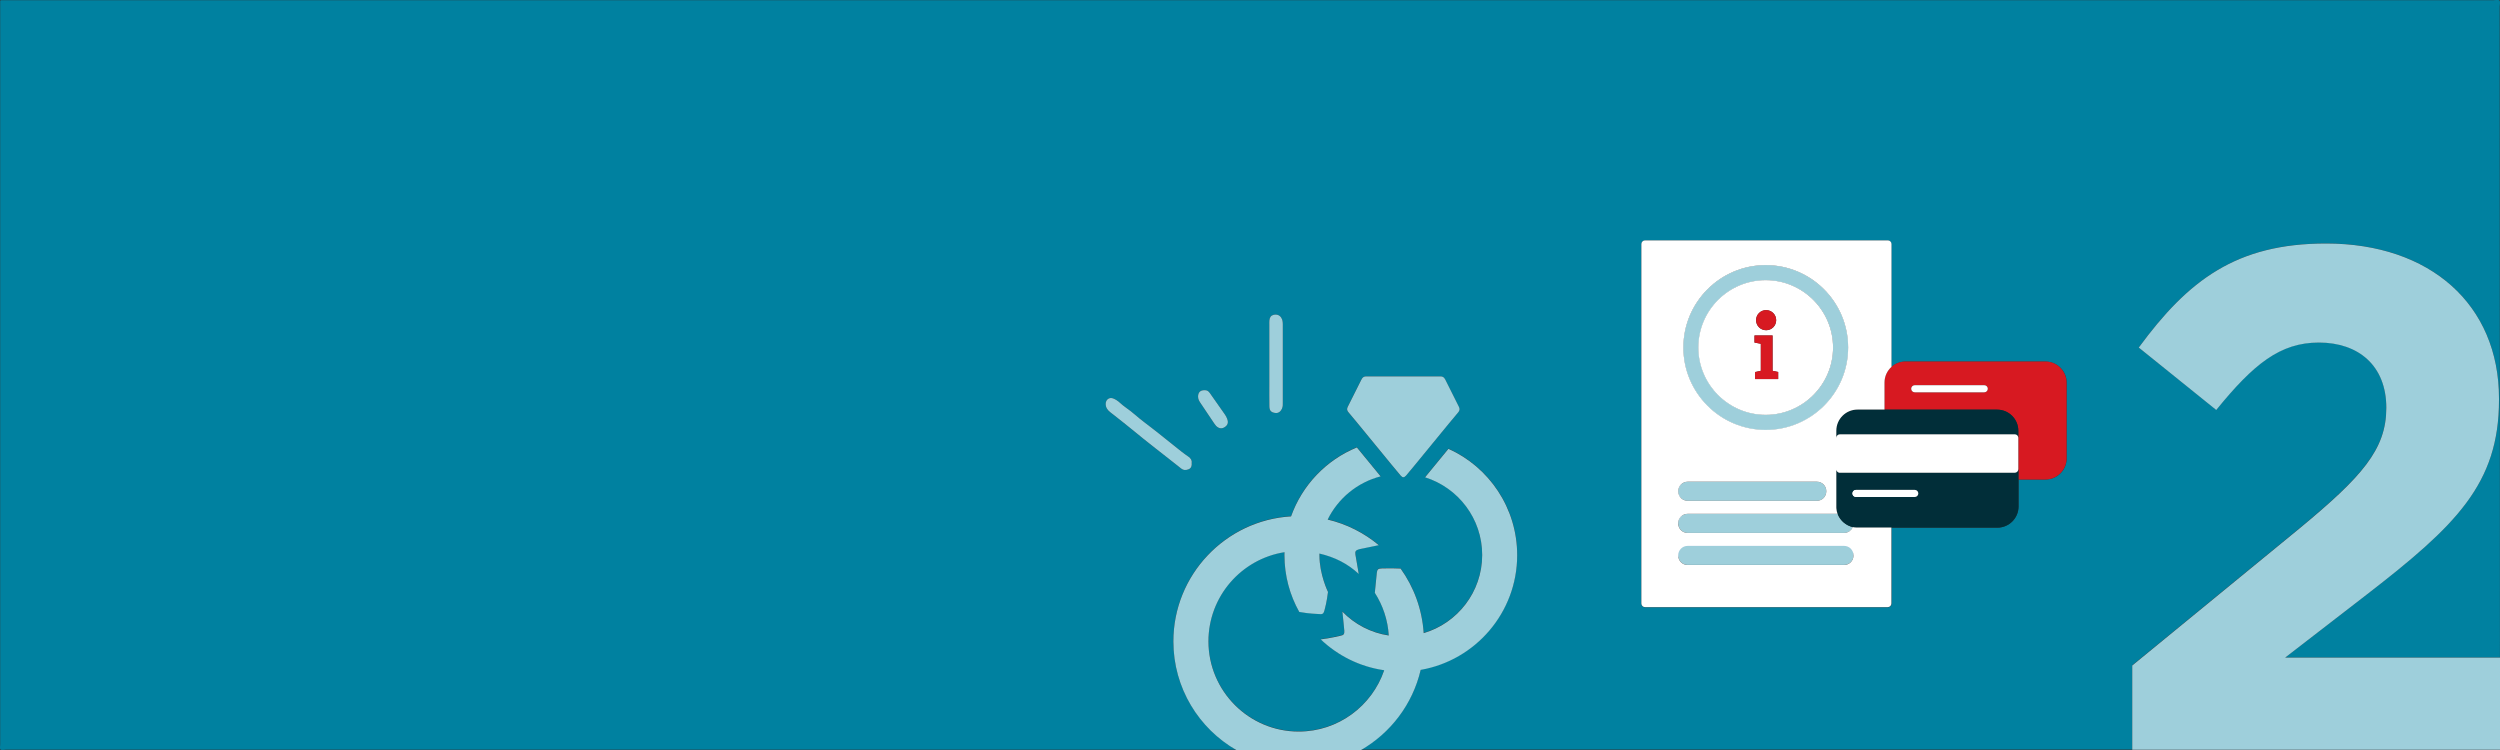 <?xml version="1.0" encoding="utf-8"?>
<!-- Generator: Adobe Illustrator 25.4.1, SVG Export Plug-In . SVG Version: 6.00 Build 0)  -->
<svg version="1.1" id="Layer_1" xmlns="http://www.w3.org/2000/svg" xmlns:xlink="http://www.w3.org/1999/xlink" x="0px" y="0px"
	 viewBox="0 0 4000 1200" style="enable-background:new 0 0 4000 1200;" xml:space="preserve">
<rect x="0" y="0" width="4000" height="1200" fill="#333333" stroke="none"/>
<style type="text/css">
	.st0{fill:#0081A0;}
	.st1{fill:#9ECFDB;}
	.st2{fill:#A4BFE2;}
	.st3{fill:#FAFBFC;}
	.st4{fill:#FFFFFF;}
	.st5{fill:#D71921;}
	.st6{fill:#012E39;}
</style>
<path class="st0" d="M3999.1,0.8c-1.5-1.7-6.2-0.5-9.5-0.5H9.9c-2.3,0-4.7,0.1-7,0C1,0.3,0,0.5,0.3,2.8c0.1,2,0.1,4,0,6
	c0,394,0,788,0,1182c0,2.9-1,7.2,0.5,8.4c1.8,1.5,5.7,0.3,8.7,0.3h1968.2c-59.9-34.7-100.3-99.5-100.3-173.6
	c0-106.4,83.4-193.8,188.3-200.1c17.8-50.1,56.3-90.3,105.3-110.3c10.3,12.5,24.8,30.2,38,46.3c-37.3,9.5-68.1,35.2-84.7,69.1
	c30.6,7.3,58.4,21.5,81.8,41c-15.8,3.4-29.4,5.9-31.5,6.5c-5.5,1.6-6.6,3.4-5.9,8.7c0.6,3.9,2.6,14.5,5.3,30.8
	c-18-16.7-38.2-26.8-62.9-32.6c0,0.9,0,1.7,0,2.6c0,31.1,13.7,58.8,13.7,58.8c-2,16.3-4.7,26-5.7,29.7c-1.4,5.2-3.1,6.4-8.8,5.7
	c-2.2-0.3-15.8-0.4-31.5-3.4c-15.1-26.9-23.7-57.9-23.7-90.9c0-1.6,0-3.1,0.1-4.7c-68.9,11-121.7,70.7-121.7,142.6
	c0,79.6,64.8,144.4,144.4,144.4c63.4,0,117.5-41.1,136.8-98.1c-39.1-5.6-74.3-23.4-101.6-49.4c16.1-1.9,29-5.3,31.2-5.7
	c5.6-1.1,6.9-2.7,6.6-8.1c-0.2-3.7-3.1-30.4-3.1-30.6c19.5,20.1,45.3,33.9,74.2,38.2c-1.6-25-9.6-48.4-22.3-68.3
	c1.5-16.5,2.8-28.2,3.2-32.1c0.6-5.4,2.1-6.8,7.9-6.9c2.2,0,14.1-0.5,30.2,0.2l-0.1-0.1c21.2,29.5,34.5,65,37,103.4
	c54-15.9,93.6-65.9,93.6-125c0-58.3-38.5-107.7-91.4-124.3c12.7-15.5,26.8-32.8,37.4-45.6c64.8,29.2,110,94.3,110,169.9
	c0,91.8-66.8,168.3-154.4,183.5c-12.7,54.6-47.8,100.7-95.1,128.1h1233.6v-134.8l267.6-219.3c99.9-82.7,138.9-126.3,138.9-192.9
	c0-67.8-44.8-104.5-107.9-104.5c-62,0-104.5,34.4-164.2,107.9L3422,556c79.2-107.9,156.2-166.5,299.7-166.5
	c166.5,0,276.7,97.6,276.7,248v2.3c0,134.4-68.9,201-211.3,311.2l-130.9,101.1h343.7l-0.4-1041.7C3999.5,7.1,4000.8,2.6,3999.1,0.8z
	 M1901.9,750.8c-4.2,1.8-8.4,1.8-12.2-1.3c-5.2-4.2-10.4-8.2-15.6-12.3c-20-15.8-40.3-31.3-59.9-47.6
	c-12.5-10.4-25.4-20.2-38.1-30.3c-4.4-3.5-7.2-7.7-7-13.5c0.2-6.8,6.3-10.9,12.5-8.1c3.4,1.4,6.5,3.4,9.2,5.8
	c7.2,6.9,15.9,11.9,23.4,18.5c11.7,10.2,24.4,19.3,36.7,29c13,10.3,25.9,20.7,38.8,31c3.9,3.1,8,6,12,8.8c3.4,2.5,5.6,5.6,5,9.6
	C1907.2,745.2,1906.1,749,1901.9,750.8z M1960.1,683c-4.9,3.5-9.6,3-14.3-1.5c-1.1-1.2-2.1-2.5-3-3.9c-7.4-11-14.8-22-22.1-32.9
	c-2.1-3.1-3.8-6.2-3.8-10c0-7,3.6-10.6,10.7-10.4c3.5-0.2,6.1,1.6,8.1,4.5c8.2,11.6,16.4,23.3,24.5,34.9c1.3,1.9,2.4,4,3.2,6.2
	C1965.7,675.7,1964.6,679.9,1960.1,683z M2051.2,653.8c-2.6,5.5-6.5,7.9-11.8,6.8c-5.9-1.1-8.3-3.8-8.4-10.4
	c-0.2-11.6-0.1-23.3-0.1-34.9v-32.8v-62.8c0-2.3-0.1-4.7,0.1-7c0.4-5,2.6-7.9,6.5-8.9c5.1-1.3,9.6,0.2,12.3,4.2
	c2.4,3.5,2.7,7.4,2.7,11.4c-0.1,11.3,0,22.6,0,33.9c0,29.9,0,59.8,0,89.7C2052.5,646.6,2052.8,650.3,2051.2,653.8z M2333.1,659.7
	c-5.8,6.4-78.8,96.2-83.5,101.3c-1.8,1.9-3,2.7-4.3,2.6c-1.2,0.1-2.5-0.8-4.3-2.6c-4.7-5.1-77.7-94.9-83.5-101.3
	c-2.6-2.9-2.9-5.6-1.1-9c7.4-14.5,14.7-29.1,21.9-43.7c1.7-3.4,4.2-5,7.9-4.8c0.7,0.1,117.5,0.1,118.1,0c3.7-0.2,6.2,1.4,7.9,4.8
	c7.2,14.6,14.5,29.2,21.9,43.7C2336,654.1,2335.7,656.8,2333.1,659.7z M3306.7,733.4c0,9.3-3.8,17.8-9.9,23.9
	c-6.1,6.1-14.6,9.9-23.9,9.9h-43.2v43.2c0,18.7-15.2,33.9-33.9,33.9h-169.3v121.6c0,3.2-2.6,5.8-5.8,5.8H2632
	c-3.2,0-5.8-2.6-5.8-5.8V390.4c0-3.2,2.6-5.8,5.8-5.8h388.4c3.2,0,5.8,2.6,5.8,5.8v196.7c1-0.9,2.1-1.8,3.2-2.5
	c0.1-0.1,0.3-0.2,0.4-0.3c0.3-0.2,0.5-0.4,0.8-0.5c0.2-0.1,0.3-0.2,0.5-0.3c0.3-0.2,0.5-0.3,0.8-0.5c0.2-0.1,0.4-0.2,0.6-0.3
	c0.3-0.1,0.5-0.3,0.8-0.4c0.2-0.1,0.4-0.2,0.6-0.3c0.3-0.1,0.5-0.2,0.8-0.4c0.2-0.1,0.5-0.2,0.7-0.3c0.3-0.1,0.5-0.2,0.8-0.3
	c0.2-0.1,0.5-0.2,0.7-0.3c0.3-0.1,0.5-0.2,0.8-0.3s0.5-0.2,0.8-0.3s0.5-0.2,0.8-0.2c0.3-0.1,0.5-0.2,0.8-0.2
	c0.2-0.1,0.5-0.1,0.7-0.2c0.3-0.1,0.6-0.1,0.9-0.2c0.2-0.1,0.5-0.1,0.7-0.2c0.3-0.1,0.6-0.1,0.9-0.2c0.2,0,0.5-0.1,0.7-0.1
	c0.3,0,0.6-0.1,1-0.1c0.2,0,0.4-0.1,0.7-0.1c0.4,0,0.7-0.1,1.1-0.1c0.2,0,0.4,0,0.6,0c0.6,0,1.1,0,1.7,0h223.7
	c18.7,0,33.9,15.2,33.9,33.9V733.4z"/>
<path class="st1" d="M1906.7,740.4c0.5,4.8-0.6,8.6-4.8,10.4s-8.4,1.8-12.2-1.3c-5.2-4.2-10.4-8.2-15.6-12.3
	c-20-15.8-40.3-31.3-59.9-47.6c-12.5-10.4-25.4-20.2-38.1-30.3c-4.4-3.5-7.2-7.7-7-13.5c0.2-6.8,6.3-10.9,12.5-8.1
	c3.4,1.4,6.5,3.4,9.2,5.8c7.2,6.9,15.9,11.9,23.4,18.5c11.7,10.2,24.4,19.3,36.7,29c13,10.3,25.9,20.7,38.8,31c3.9,3.1,8,6,12,8.8
	C1905.1,733.3,1907.3,736.4,1906.7,740.4z"/>
<path class="st1" d="M2030.9,582.5v-62.8c0-2.3-0.1-4.7,0.1-7c0.4-5,2.6-7.9,6.5-8.9c5.1-1.3,9.6,0.2,12.3,4.2
	c2.4,3.5,2.7,7.4,2.7,11.4c-0.1,11.3,0,22.6,0,33.9c0,29.9,0,59.8,0,89.7c0,3.6,0.3,7.3-1.3,10.8c-2.6,5.5-6.5,7.9-11.8,6.8
	c-5.9-1.1-8.3-3.8-8.4-10.4c-0.2-11.6-0.1-23.3-0.1-34.9L2030.9,582.5L2030.9,582.5z"/>
<path class="st1" d="M1927.6,624.3c3.5-0.2,6.1,1.6,8.1,4.5c8.2,11.6,16.4,23.3,24.5,34.9c1.3,1.9,2.4,4,3.2,6.2
	c2.3,5.8,1.2,10-3.3,13.1c-4.9,3.5-9.6,3-14.3-1.5c-1.1-1.2-2.1-2.5-3-3.9c-7.4-11-14.8-22-22.1-32.9c-2.1-3.1-3.8-6.2-3.8-10
	C1916.9,627.7,1920.5,624.1,1927.6,624.3z"/>
<path class="st2" d="M2690.6,847.4c-1.3-2.3-2.6-4.6-3.7-7.1c-3.3-8.4,1.1-15.6,9.9-16.5c1.7-0.1,3.3-0.2,5-0.1l220.2,0.1
	c2.4,1.5,3,4.2,4.6,6.3c6.2,7.9,13.9,13,24.1,14.1c2.3,0.2,4.7-0.2,6.7,1.2l0.3,2.5c-82.1,0-164.2,0-246.3,0
	C2704.5,847.9,2697.5,847.5,2690.6,847.4z"/>
<path class="st3" d="M2957.8,847.9l-0.3-2.5l4.1-0.1C2961,849.2,2960.7,849.4,2957.8,847.9z"/>
<path class="st2" d="M2825.8,872h118.8c3.3,0,6.7-0.1,10,0.2c7.1,0.7,11,5.4,10.9,12.9c0,6.8-3.9,11.5-10.4,12.3c-3,0.3-6,0.4-9,0.3
	c-80.5,0-161.1,0-241.6,0c-3.7,0.1-7.3-0.1-10.9-0.8c-6.3-1.4-10-7.2-9.3-13.5c0.7-6.6,5-10.9,11.7-11.3c4-0.2,8-0.2,12-0.2
	L2825.8,872L2825.8,872z"/>
<path class="st2" d="M2782.8,798.1h-77.9c-2.3,0-4.7,0.1-7,0c-9.4-0.4-12.5-3.7-12.1-13c0.3-7.8,3-10.6,11.1-11
	c4.6-0.2,9.3-0.2,14-0.2h152.9c2.3-0.1,4.7-0.1,7,0.1c6.6,0.7,10.9,5.5,10.9,12c0,6.7-4.1,11.3-10.8,12c-2.7,0.2-5.3,0.2-8,0.2
	L2782.8,798.1z"/>
<path class="st1" d="M3679.2,845.5l-267.6,219.3v134.8H4000v-147.4h-343.8l130.9-101.1c142.4-110.2,211.3-176.8,211.3-311.2v-2.3
	c0-150.4-110.2-248-276.7-248c-143.5,0-220.5,58.6-299.7,166.5l124,99.9c59.7-73.5,102.2-107.9,164.2-107.9
	c63.2,0,107.9,36.7,107.9,104.5C3818.1,719.2,3779.1,762.8,3679.2,845.5z"/>
<path class="st4" d="M2963.7,789.5c0,3.2,2.6,5.7,5.7,5.7h56.8v-11.4h-56.8C2966.3,783.7,2963.7,786.3,2963.7,789.5z"/>
<path class="st4" d="M2951.2,837L2951.2,837L2951.2,837z"/>
<path class="st4" d="M2945.2,831c0.1,0.1,0.1,0.1,0.2,0.2C2945.3,831.2,2945.3,831.1,2945.2,831z"/>
<path class="st4" d="M2956.5,840.4L2956.5,840.4L2956.5,840.4z"/>
<path class="st4" d="M2949.7,835.7l-0.1-0.1C2949.6,835.7,2949.6,835.7,2949.7,835.7z"/>
<path class="st4" d="M2940.9,823.9c0,0.1,0.1,0.2,0.1,0.3C2941,824.1,2941,824,2940.9,823.9z"/>
<path class="st4" d="M2944,829.4l0.1,0.1C2944.1,829.5,2944.1,829.5,2944,829.4z"/>
<path class="st4" d="M2941.8,825.7c0,0.1,0.1,0.2,0.1,0.2C2941.9,825.9,2941.9,825.8,2941.8,825.7z"/>
<path class="st1" d="M2825.2,687.9c-72.7,0-131.8-59.1-131.8-131.8s59.1-131.8,131.8-131.8S2957,483.4,2957,556.1
	S2897.9,687.9,2825.2,687.9z M2825.2,448.2c-59.5,0-107.8,48.4-107.8,107.8s48.4,107.8,107.8,107.8S2933,615.4,2933,556
	S2884.7,448.2,2825.2,448.2z"/>
<path class="st1" d="M2825.2,687.9c-72.7,0-131.8-59.1-131.8-131.8s59.1-131.8,131.8-131.8S2957,483.4,2957,556.1
	S2897.9,687.9,2825.2,687.9z M2825.2,448.2c-59.5,0-107.8,48.4-107.8,107.8s48.4,107.8,107.8,107.8S2933,615.4,2933,556
	S2884.7,448.2,2825.2,448.2z"/>
<path class="st4" d="M2825.1,448.2c-59.5,0-107.8,48.4-107.8,107.8s48.4,107.8,107.8,107.8s107.8-48.4,107.8-107.8
	S2884.5,448.2,2825.1,448.2z M2825.8,496.2c8.9,0,16.1,7.2,16.1,16.1c0,8.9-7.2,16.1-16.1,16.1c-8.9,0-16.1-7.2-16.1-16.1
	C2809.7,503.4,2816.9,496.2,2825.8,496.2z M2845.2,606.5h-37v-11.3l9.1-1.9V550l-10.1-1.9v-11.4h28.9v56.6l9,1.9v11.3L2845.2,606.5
	L2845.2,606.5z"/>
<path class="st5" d="M2808.2,595.2l9.1-1.9V550l-10.1-1.9v-11.4h28.9v56.6l9,1.9v11.3h-37v-11.3L2808.2,595.2L2808.2,595.2z
	 M2841.9,512.2c0,8.9-7.2,16.1-16.1,16.1c-8.9,0-16.1-7.2-16.1-16.1c0-8.9,7.2-16.1,16.1-16.1
	C2834.7,496.2,2841.9,503.4,2841.9,512.2z"/>
<path class="st1" d="M2950.3,903.9h-249.9c-8.6,0-15.3-6.7-15.3-15.3s6.7-15.3,15.3-15.3h249.9c8.6,0,15.3,6.7,15.3,15.3
	S2958.9,903.9,2950.3,903.9z"/>
<path class="st1" d="M2940.2,822.1h-239.7c-8.6,0-15.3,6.7-15.3,15.3s6.7,15.3,15.3,15.3h249.9c6.5,0,11.9-3.8,14.1-9.4
	C2953.3,840.7,2944.1,832.6,2940.2,822.1z"/>
<path class="st1" d="M2906.8,801.3h-206.3c-8.6,0-15.3-6.7-15.3-15.3s6.7-15.3,15.3-15.3h206.3c8.6,0,15.3,6.7,15.3,15.3
	S2915.3,801.3,2906.8,801.3z"/>
<path class="st5" d="M3272.6,578.4h-223.7c-18.7,0-33.9,15.2-33.9,33.9v43.2h180.5c18.7,0,33.9,15.2,33.9,33.9v77.8h43.2
	c18.7,0,33.9-15.2,33.9-33.9v-121C3306.4,593.6,3291.2,578.4,3272.6,578.4z M3174.8,627.7h-111.2c-3.2,0-5.7-2.6-5.7-5.7
	c0-3.2,2.6-5.7,5.7-5.7h111.2c3.2,0,5.7,2.6,5.7,5.7C3180.5,625.1,3178,627.7,3174.8,627.7z"/>
<path class="st6" d="M3223.7,756.2h-279.9c-3.2,0-5.7-2.6-5.7-5.7v59.8c0,18.7,15.2,33.9,33.9,33.9h223.7
	c18.7,0,33.9-15.2,33.9-33.9v-59.8C3229.4,753.6,3226.9,756.2,3223.7,756.2z M3063.6,795.2h-94.1c-3.2,0-5.7-2.6-5.7-5.7
	c0-3.2,2.6-5.7,5.7-5.7h94.1c3.2,0,5.7,2.6,5.7,5.7C3069.3,792.6,3066.7,795.2,3063.6,795.2z"/>
<path class="st6" d="M3195.6,655.4h-223.7c-18.7,0-33.9,15.2-33.9,33.9v11.4c0-3.2,2.6-5.7,5.7-5.7h279.9c3.2,0,5.7,2.6,5.7,5.7
	v-11.4C3229.4,670.6,3214.2,655.4,3195.6,655.4z"/>
<path class="st4" d="M3223.7,694.9h-197.4h-82.5l0,0c-3.2,0-5.7,2.6-5.7,5.7l0,0v-11.4c0-18.7,15.2-33.9,33.9-33.9l0,0h43.2v-43.2
	c0-10,4.3-18.9,11.2-25.1V390.4c0-3.2-2.6-5.8-5.8-5.8H2632c-3.2,0-5.8,2.6-5.8,5.8v575.2c0,3.2,2.6,5.8,5.8,5.8h388.4
	c3.2,0,5.8-2.6,5.8-5.8V844.1h-54.3l0,0c-0.6,0-1.2,0-1.9-0.1c-0.1,0-0.2,0-0.3,0c-0.5,0-1.1-0.1-1.6-0.1c-0.1,0-0.1,0-0.2,0
	c-0.6-0.1-1.1-0.1-1.7-0.2l0,0c-0.6-0.1-1.2-0.2-1.8-0.4l0,0c-2.3,5.6-7.7,9.4-14.1,9.4h-249.9c-8.6,0-15.3-6.7-15.3-15.3
	s6.7-15.3,15.3-15.3h239.7c-0.1-0.4-0.3-0.7-0.4-1.1c0-0.1-0.1-0.2-0.1-0.4c-0.1-0.3-0.2-0.7-0.3-1c-0.1-0.2-0.1-0.4-0.2-0.5
	c-0.1-0.3-0.2-0.6-0.2-0.9c-0.1-0.2-0.1-0.4-0.1-0.6c-0.1-0.3-0.1-0.6-0.2-0.9c0-0.2-0.1-0.5-0.1-0.7c0-0.3-0.1-0.5-0.1-0.8
	s-0.1-0.6-0.1-0.8s-0.1-0.5-0.1-0.7c0-0.3-0.1-0.7-0.1-1c0-0.2,0-0.4,0-0.6c0-0.5,0-1.1,0-1.6l0,0v-59.8l0,0c0,0.2,0,0.4,0,0.7
	c0,0.1,0,0.1,0,0.2c0,0.2,0.1,0.3,0.1,0.5c0,0.1,0,0.1,0.1,0.2c0,0.1,0.1,0.3,0.1,0.4c0,0.1,0,0.1,0.1,0.2c0.2,0.4,0.4,0.8,0.7,1.2
	l0.1,0.1c0.3,0.4,0.6,0.7,1,1l0.1,0.1c0.4,0.3,0.8,0.5,1.2,0.7c0.1,0,0.1,0,0.2,0.1c0.1,0.1,0.3,0.1,0.4,0.1c0.1,0,0.1,0,0.2,0.1
	c0.1,0,0.3,0.1,0.4,0.1c0.1,0,0.1,0,0.2,0c0.2,0,0.4,0,0.7,0l0,0h82.5h197.4c3.2,0,5.7-2.6,5.7-5.7v-49.8
	C3229.4,697.5,3226.9,694.9,3223.7,694.9z M2700.4,873.4h249.9c8.6,0,15.3,6.7,15.3,15.3s-6.7,15.3-15.3,15.3h-249.9
	c-8.6,0-15.3-6.7-15.3-15.3S2691.9,873.4,2700.4,873.4z M2825.2,424.2c72.7,0,131.8,59.1,131.8,131.8s-59.1,131.8-131.8,131.8
	s-131.8-59.1-131.8-131.8S2752.5,424.2,2825.2,424.2z M2906.8,801.3h-206.3c-8.6,0-15.3-6.7-15.3-15.3s6.7-15.3,15.3-15.3h206.3
	c8.6,0,15.3,6.7,15.3,15.3S2915.3,801.3,2906.8,801.3z"/>
<path class="st4" d="M3063.6,795.2h-94.1c-3.2,0-5.7-2.6-5.7-5.7c0-3.2,2.6-5.7,5.7-5.7h94.1c3.2,0,5.7,2.6,5.7,5.7
	C3069.3,792.6,3066.7,795.2,3063.6,795.2z"/>
<path class="st4" d="M3174.8,627.7h-111.2c-3.2,0-5.7-2.6-5.7-5.7c0-3.2,2.6-5.7,5.7-5.7h111.2c3.2,0,5.7,2.6,5.7,5.7
	C3180.5,625.1,3178,627.7,3174.8,627.7z"/>
<path class="st1" d="M2317.5,718.1c-10.5,12.8-24.7,30.1-37.4,45.6c52.9,16.6,91.4,66,91.4,124.3c0,59.1-39.6,109.1-93.6,125
	c-2.5-38.4-15.8-73.9-37-103.4c0,0,0,0.1,0.1,0.1c-16.1-0.7-28-0.2-30.2-0.2c-5.7,0.1-7.3,1.6-7.9,6.9c-0.4,3.9-1.7,15.6-3.2,32.1
	c12.8,20,20.8,43.3,22.3,68.3c-28.9-4.3-54.8-18.2-74.2-38.2c0,0.2,2.9,26.9,3.1,30.6c0.3,5.4-1,7.1-6.6,8.1
	c-2.2,0.4-15.1,3.8-31.2,5.7c27.3,26,62.5,43.8,101.6,49.4c-19.4,57-73.4,98.1-136.8,98.1c-79.6,0-144.4-64.8-144.4-144.4
	c0-71.9,52.8-131.7,121.7-142.6c0,1.6-0.1,3.1-0.1,4.7c0,33,8.6,64,23.7,90.9c15.7,3,29.3,3.1,31.5,3.4c5.7,0.7,7.4-0.5,8.8-5.7
	c1-3.7,3.7-13.5,5.7-29.7c0,0-13.7-27.6-13.7-58.8c0-0.9,0-1.7,0-2.6c24.7,5.8,44.9,16,62.9,32.6c-2.7-16.3-4.7-27-5.3-30.8
	c-0.8-5.3,0.3-7.1,5.9-8.7c2.2-0.6,15.7-3.1,31.5-6.5c-23.4-19.5-51.2-33.8-81.8-41c16.6-33.9,47.5-59.5,84.7-69.1
	c-13.2-16.1-27.7-33.8-38-46.3c-48.9,20-87.5,60.3-105.3,110.3c-104.9,6.3-188.3,93.6-188.3,200.1c0,74.4,40.7,139.5,101.1,174
	h198.7c47.7-27.3,83.1-73.6,95.9-128.5c87.6-15.2,154.4-91.7,154.4-183.5C2427.5,812.4,2382.2,747.2,2317.5,718.1z"/>
<path d="M1511.3,962.9"/>
<path class="st1" d="M2334.2,650.7c-7.4-14.5-14.7-29.1-21.9-43.7c-1.7-3.4-4.2-5-7.9-4.8c-0.7,0.1-117.5,0.1-118.1,0
	c-3.7-0.2-6.2,1.4-7.9,4.8c-7.2,14.6-14.5,29.2-21.9,43.7c-1.8,3.4-1.5,6.1,1.1,9c5.8,6.4,78.8,96.2,83.5,101.3
	c1.8,1.9,3,2.7,4.3,2.6c1.2,0.1,2.5-0.8,4.3-2.6c4.7-5.1,77.7-94.9,83.5-101.3C2335.7,656.8,2336,654.1,2334.2,650.7z"/>
</svg>
